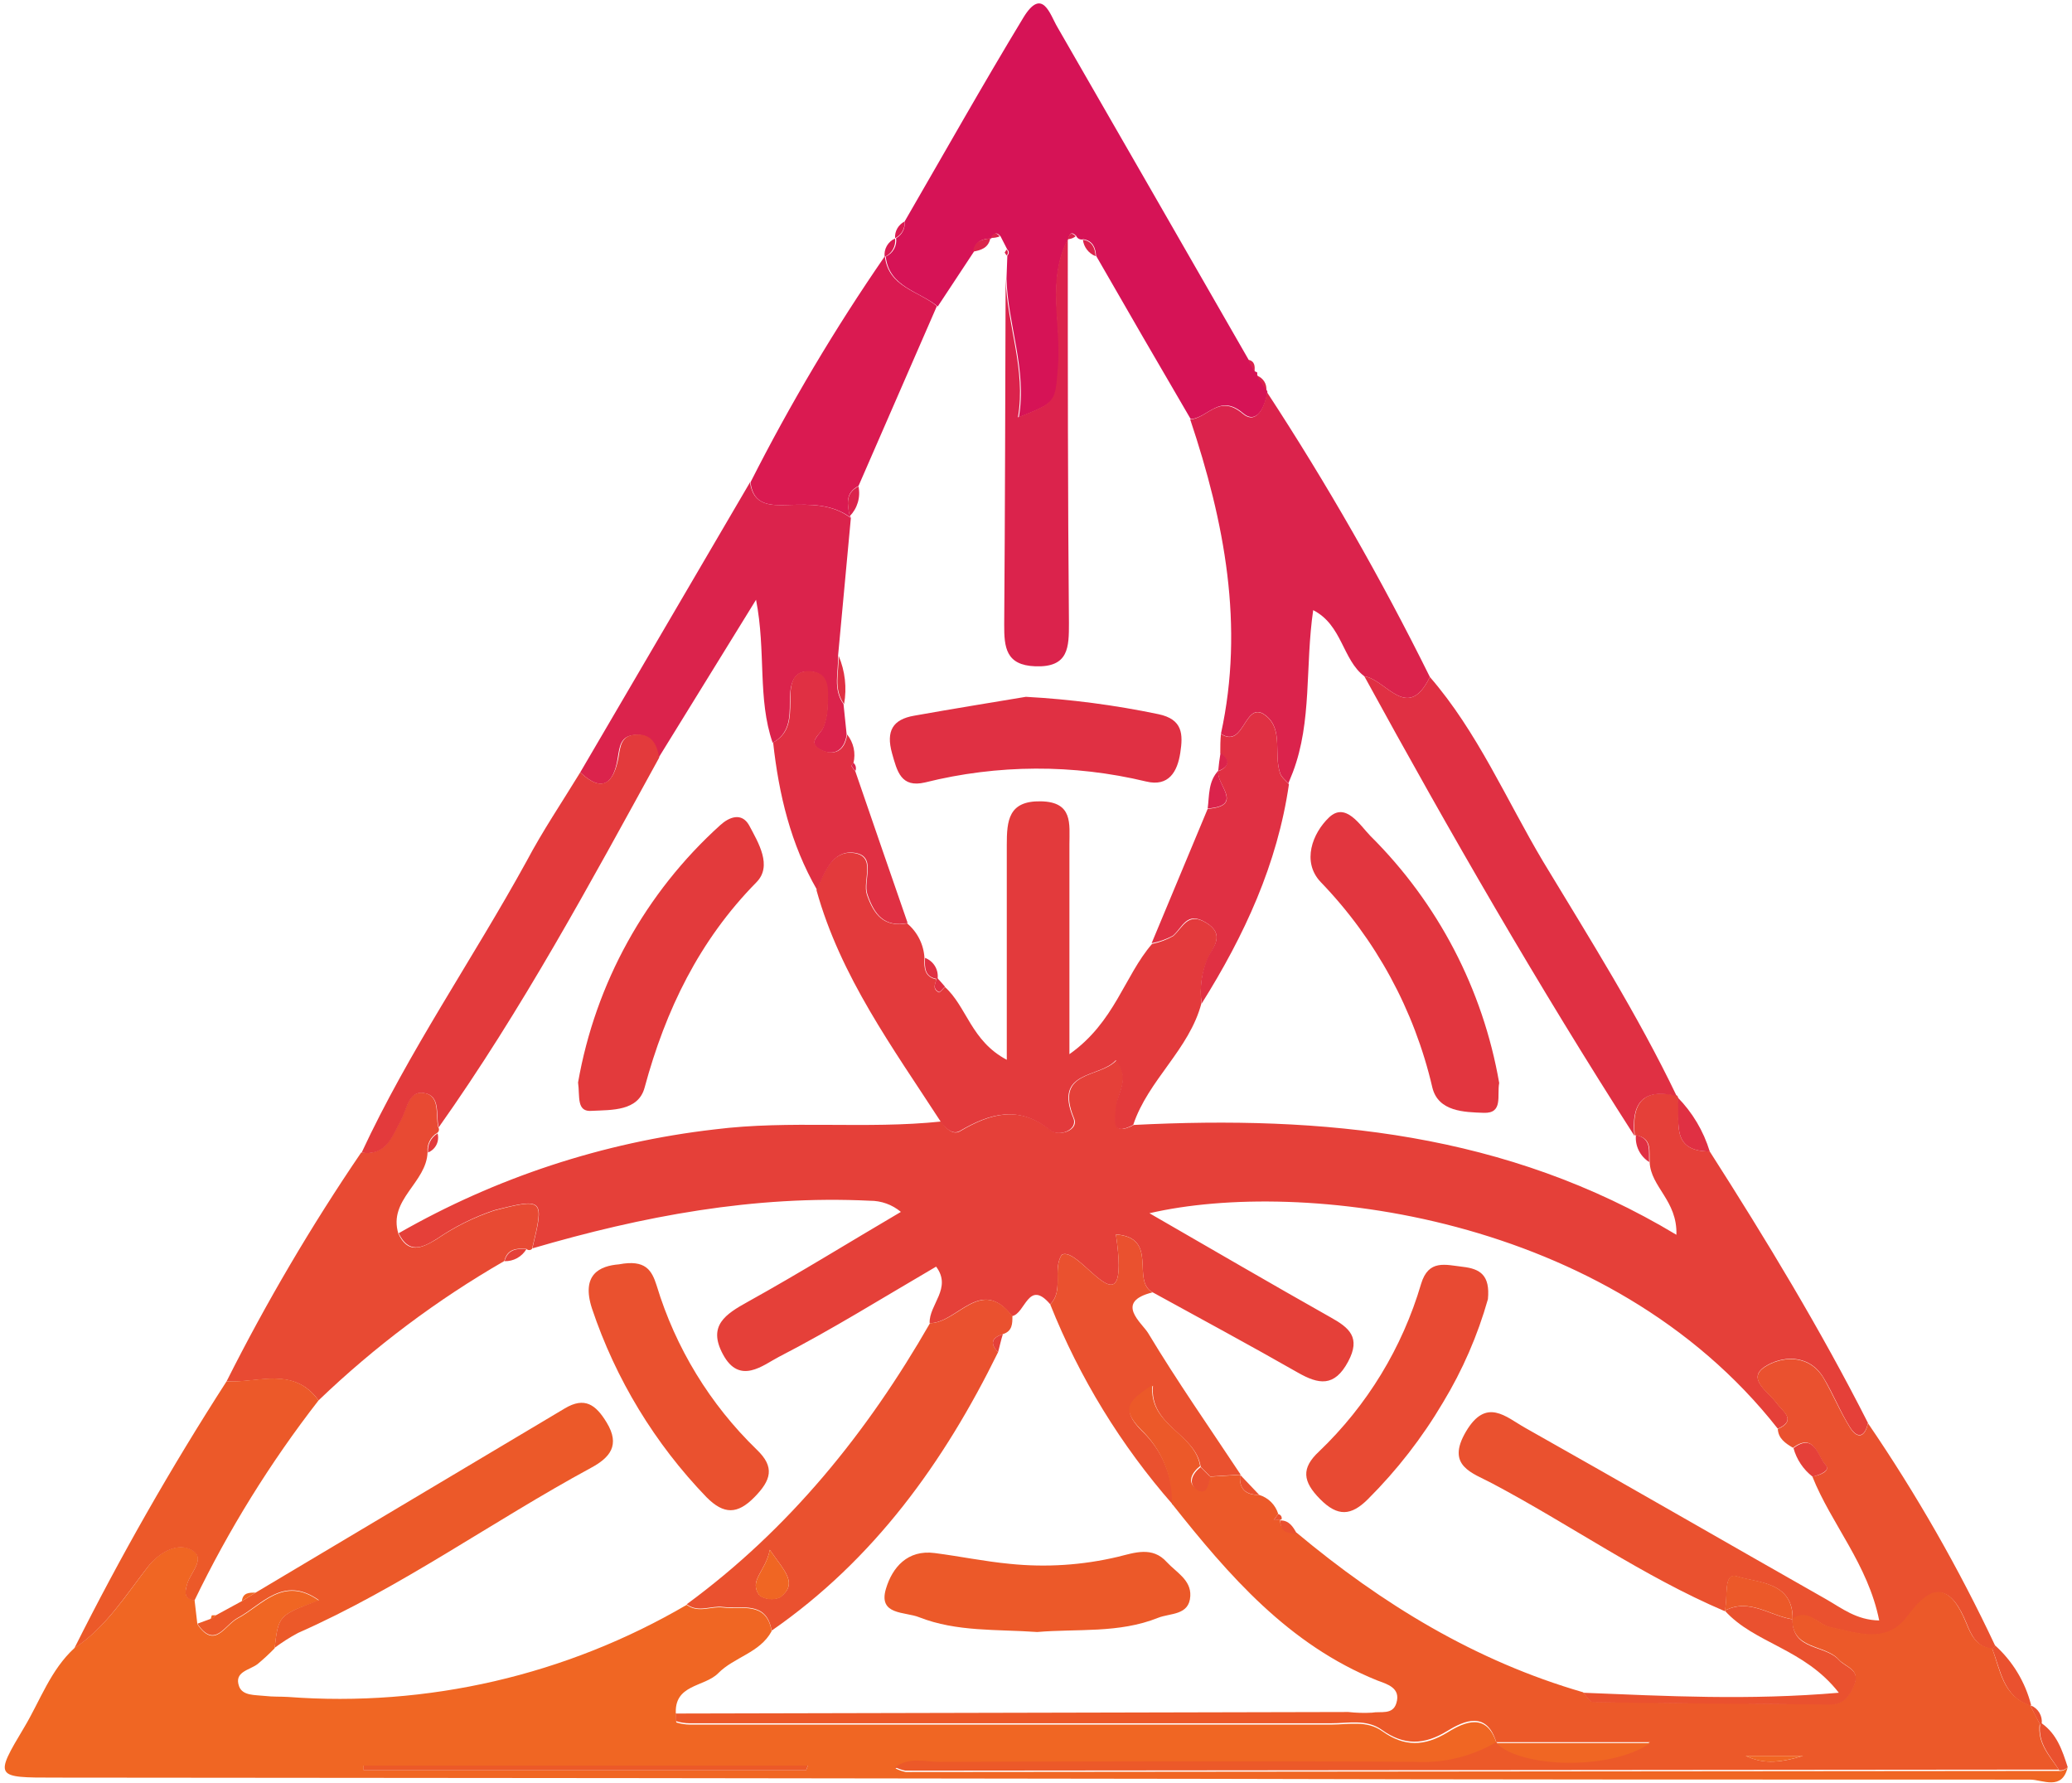 <?xml version="1.0" encoding="UTF-8"?> <svg xmlns="http://www.w3.org/2000/svg" width="1046" height="900" viewBox="0 0 1046 900" fill="none"> <g clip-path="url(#clip0_1333:344)"> <path d="M863.118 581.198C891.606 625.764 919.034 671.005 942.991 718.219C941.593 725.101 937.881 726.593 934.025 720.577C928.915 712.491 925.445 703.395 920.432 695.214C912.816 682.893 898.933 684.577 890.883 689.871C881.58 695.983 892.86 702.529 897.15 708.497C899.705 712.107 907.417 716.775 897.487 721.155C812.168 612.384 656.184 594.77 580.265 612.385C612.223 630.818 641.771 648.048 671.561 664.845C681.201 670.187 687.082 675.096 680.575 687.272C673.633 700.267 665.68 698.823 655.075 692.759C630.974 678.994 606.294 665.711 581.855 652.283C570.817 646.315 585.278 624.706 563.346 623.069C571.106 676.877 544.595 627.401 535.87 633.465C531.291 641.262 537.123 651.32 530.182 658.347C519.096 645.304 517.649 663.16 510.901 664.315C495.139 643.716 483.281 667.925 469.302 667.877C468.916 658.492 480.774 650.261 472.58 639.336C445.682 655.026 419.99 671.101 393.141 684.914C385.333 688.957 373.33 699.352 364.943 683.566C357.182 669.128 366.196 663.353 377.669 657C403.698 642.561 428.956 626.871 454.793 611.711C450.407 608.035 444.853 606.039 439.127 606.08C380.754 603.24 324.356 613.828 268.73 630.144C274.804 605.213 274.611 604.492 249.449 610.893C239.183 614.339 229.449 619.199 220.528 625.331C212.815 630.144 206.356 632.839 201.247 622.491C250.285 594.397 304.538 576.564 360.701 570.08C398.926 565.267 437.151 570.08 475.183 566.085C477.496 569.599 481.208 573.256 484.823 570.898C500.152 561.898 514.661 557.759 530.471 570.513C534.665 573.882 544.932 570.513 542.185 564.401C532.062 539.855 555.537 544.331 563.635 535.139C571.01 544.427 563.972 551.502 563.635 559.203C563.297 564.016 560.55 574.123 572.408 567.818C667.705 563.005 760.398 571.62 846.296 623.262C846.826 605.984 833.377 599.198 832.799 586.684C832.413 581.246 834.294 574.652 826.099 573.064H825.279C823.641 557.085 829.184 549 846.634 552.994L847.019 553.524C848.561 565.075 842.295 581.149 863.118 581.198Z" fill="#E54039"></path> <path d="M1043.83 891.962C1040.99 904.09 1031.11 898.267 1024.89 898.267C887.607 898.267 750.132 898.267 613.043 897.881C417.983 897.593 222.906 897.384 27.813 897.256C-2.603 897.256 -2.94 897.256 12.244 871.844C20.342 858.32 25.452 842.967 37.647 831.801C53.554 821.309 63.484 805.282 74.763 790.7C80.307 783.48 88.742 779.245 94.96 781.459C105.42 785.261 96.406 793.202 94.623 799.17C93.321 803.55 92.598 806.726 98.238 807.785C98.72 811.78 99.154 815.822 99.636 819.817C108.457 832.812 113.374 820.395 119.929 816.93C132.317 810.432 142.97 795.079 160.998 807.93C140.608 815.341 140.608 815.341 138.632 831.994C135.914 834.79 133.05 837.441 130.052 839.935C126.003 843.063 118.001 843.737 120.7 851.197C122.484 856.01 128.75 855.48 133.426 856.01C138.101 856.539 141.379 856.298 145.38 856.539C215.652 861.836 285.871 845.618 346.675 810.047C352.555 814.475 359.015 810.625 364.896 811.395C373.958 812.55 387.069 807.978 389.527 823.379C383.598 834.304 370.68 836.373 362.582 844.555C355.592 851.678 339.926 849.994 341.228 865.587C341.228 866.887 341.228 869.293 341.517 869.438C343.717 870.128 346.008 870.485 348.314 870.496C456.224 870.496 564.166 870.496 672.14 870.496C680.768 870.496 690.023 868.234 697.784 873.817C708.871 881.758 719.042 881.614 730.899 874.347C739.528 869.053 750.614 864.24 755.531 880.026C743.294 887.213 729.221 890.676 715.04 889.988C634.831 889.266 554.621 889.555 474.412 889.988C467.23 889.988 459.421 887.293 452.094 892.635C453.71 893.454 455.429 894.053 457.204 894.416L1039.54 893.887C1040.36 893.958 1041.19 893.819 1041.94 893.482C1042.69 893.145 1043.34 892.622 1043.83 891.962V891.962ZM406.928 893.55L407.844 891.192H183.605V893.55H406.928Z" fill="#F06623"></path> <path d="M456.674 111.803C476.582 77.439 496.055 42.835 516.638 8.857C526.278 -6.93 530.135 7.557 533.798 13.669C565.934 69.466 598.069 125.359 630.204 181.348C631.264 183.37 632.324 185.391 633.433 187.413L634.686 187.99V189.386L639.507 196.99L639.844 197.76C638.736 205.124 634.638 214.605 627.504 208.541C615.646 198.434 609.718 211.092 601.089 211.525C585.022 184.06 569.099 156.578 553.32 129.081C553.031 124.894 551.633 121.525 546.909 120.755C546.205 120.979 545.442 120.931 544.772 120.618C544.102 120.306 543.574 119.754 543.294 119.07C540.884 116.616 539.92 118.06 539.294 120.562C528.255 141.498 536.112 163.878 534.473 185.68C533.027 202.814 533.943 202.91 514.324 210.659C518.518 186.594 508.781 164.022 508.106 140.68L508.54 128.937C508.761 128.761 508.939 128.538 509.062 128.283C509.185 128.029 509.248 127.751 509.248 127.469C509.248 127.187 509.185 126.908 509.062 126.654C508.939 126.4 508.761 126.177 508.54 126.001L505.117 119.311C503.141 116.905 501.744 117.675 500.683 120.081L500.345 120.418C495.911 120.418 492.296 121.862 491.669 127.012L473.4 154.685C464.049 146.937 448.913 145.06 447.13 129.514C448.893 128.74 450.357 127.417 451.304 125.742C452.251 124.068 452.63 122.133 452.384 120.225V120.225C453.852 119.401 455.042 118.161 455.805 116.663C456.569 115.164 456.871 113.473 456.674 111.803V111.803Z" fill="#D61356"></path> <path d="M897.487 721.299C907.417 716.919 899.705 712.25 897.15 708.641C892.86 702.673 881.58 696.127 890.883 690.015C898.933 684.721 912.815 683.036 920.431 695.357C925.252 703.539 928.915 712.635 934.024 720.721C937.881 726.737 941.593 725.245 942.991 718.363C967.376 754.052 988.862 791.632 1007.24 830.742L1005.85 832.234C998.038 831.657 995.242 825.496 992.88 819.673C985.12 800.422 976.154 798.256 963.236 815.919C952.679 830.357 937.785 824.341 924.288 821.55C917.829 820.25 913.008 811.924 905.007 817.459C905.296 798.208 887.412 799.074 876.952 795.753C869.529 793.443 872.663 806.967 870.638 813.224C829.425 795.657 792.839 769.668 753.36 748.78C743.286 743.39 729.789 740.021 740.056 722.598C750.324 705.176 760.206 715.234 769.894 720.673C820.748 749.309 871.12 778.427 922.022 807.304C929.831 811.78 937.254 817.748 948.678 817.94C942.942 789.448 924.577 769.427 914.936 745.315C918.696 744.689 924.577 742.427 921.444 739.298C917.539 735.304 915.948 722.694 905.151 730.78C901.247 728.469 897.776 726.111 897.487 721.299Z" fill="#EA512F"></path> <path d="M600.847 211.716C609.475 211.283 615.308 198.625 627.263 208.732C634.397 214.796 638.494 205.315 639.602 197.951C669.858 244.192 697.319 292.198 721.837 341.71C710.557 364.908 699.76 342.914 688.77 341.374C677.635 332.951 677.682 315.529 662.932 307.972C658.787 336.368 662.45 363.994 652.665 389.791L650.448 395.277L650.689 395.759C649.195 393.978 647.026 392.438 646.303 390.416C642.88 380.791 647.845 368.662 639.458 361.539C628.178 351.914 628.516 378.432 616.369 370.347C628.275 315.818 618.152 263.406 600.847 211.716Z" fill="#DB234C"></path> <path d="M201.102 622.685C205.922 633.032 212.622 630.193 220.383 625.524C229.304 619.392 239.039 614.532 249.305 611.086C274.515 604.54 274.708 605.262 268.586 630.337C268.405 630.542 268.182 630.706 267.933 630.818C267.683 630.931 267.413 630.989 267.14 630.989C266.866 630.989 266.596 630.931 266.346 630.818C266.097 630.706 265.875 630.542 265.694 630.337C260.874 630 256.053 630.337 254.607 636.498C220.605 656.079 189.108 679.706 160.805 706.861C148.224 689.535 130.34 698.198 114.385 697.236C134.477 657.285 157.181 618.699 182.351 581.727C194.98 583.46 197.728 573.594 202.259 565.364C205.151 560.118 206.067 550.925 213.297 551.551C222.649 552.61 219.66 562.524 221.25 568.973C221.404 569.2 221.511 569.456 221.565 569.724C221.619 569.993 221.62 570.269 221.566 570.538C221.512 570.806 221.405 571.062 221.252 571.289C221.098 571.516 220.901 571.711 220.672 571.861C219.034 572.841 217.711 574.267 216.857 575.972C216.003 577.677 215.654 579.591 215.852 581.487C215.418 597.032 195.848 605.407 201.102 622.685Z" fill="#E84A33"></path> <path d="M292.928 389.84L378.633 243.434C380.272 255.466 389.286 255.129 397.914 254.888C409.001 254.551 420.039 254.262 429.535 261.482C427.382 284.68 425.229 307.861 423.076 331.027C423.365 339.209 420.329 347.776 425.824 355.38L427.414 370.733C426.257 379.3 420.425 381.851 413.869 378.289C407.314 374.728 414.11 370.878 415.653 367.075C417.017 363.41 417.718 359.531 417.725 355.621C417.725 348.498 418.304 339.546 408.856 338.92C399.408 338.295 398.782 347.198 398.734 354.369C398.734 362.503 398.444 370.348 390.057 374.92C382.345 352.733 386.779 328.813 381.67 302.728L332.407 382.573C331.153 375.883 328.599 370.396 320.452 370.974C313.077 371.503 312.788 376.942 311.824 382.669C309.896 394.894 304.449 400.765 292.928 389.84Z" fill="#DB234C"></path> <path d="M688.77 341.375C699.76 342.915 710.558 364.91 721.837 341.712C745.938 369.53 760.399 403.605 778.957 434.792C802.432 473.68 826.726 512.134 846.441 553.236C828.992 549.001 823.448 557.327 825.087 573.305C776.595 497.744 731.863 420.113 688.77 341.375Z" fill="#E03043"></path> <path d="M292.928 389.84C304.449 400.765 309.896 394.653 312.209 382.476C313.173 376.749 313.463 371.311 320.838 370.781C328.984 370.204 331.539 375.594 332.792 382.38C297.893 445.91 263.477 509.728 221.444 569.07C219.853 562.621 222.842 552.706 213.49 551.648C206.26 550.878 205.344 560.214 202.452 565.46C197.921 573.69 195.174 583.557 182.544 581.824C206.357 530.568 238.7 484.075 265.838 434.696C273.936 419.391 283.818 404.76 292.928 389.84Z" fill="#E33A3C"></path> <path d="M429.776 261.482C420.135 254.262 409.242 254.551 398.155 254.888C389.286 255.129 380.272 255.466 378.874 243.434C398.88 203.914 421.539 165.789 446.695 129.321C448.479 144.963 463.615 146.744 472.966 154.492C459.791 184.781 446.599 215.054 433.391 245.311C426.546 248.776 427.8 254.599 428.957 260.375L429.776 261.482Z" fill="#DA1A51"></path> <path d="M114.386 697.235C130.341 698.053 148.128 689.39 160.805 706.861C136.417 738.257 115.413 772.135 98.141 807.93C92.502 806.871 93.321 803.695 94.526 799.315C96.31 793.347 105.323 785.406 94.864 781.604C88.645 779.39 80.403 783.625 74.667 790.845C63.387 805.283 53.457 821.454 37.55 831.946C60.712 785.693 86.361 740.723 114.386 697.235V697.235Z" fill="#EC5929"></path> <path d="M1007.25 830.6C1016.12 838.627 1022.43 849.091 1025.37 860.68L1024.98 861.065C1011.1 856.252 1010.09 843.113 1005.7 832.188L1007.25 830.6Z" fill="#EA512F"></path> <path d="M863.118 581.198C842.295 581.198 848.657 565.075 846.777 553.765C854.364 561.456 859.971 570.869 863.118 581.198V581.198Z" fill="#E03043"></path> <path d="M1043.83 891.963C1043.3 892.553 1042.63 893.002 1041.88 893.271C1041.13 893.54 1040.33 893.619 1039.54 893.503C1034.96 886.38 1028.65 879.978 1029.9 870.401L1030.67 869.823C1038.43 875.31 1041.13 883.588 1043.83 891.963Z" fill="#EA512F"></path> <path d="M633.288 187.605C632.179 185.584 631.119 183.562 630.058 181.541C633.529 182.263 633.577 184.862 633.288 187.605Z" fill="#DB234C"></path> <path d="M1025.37 860.872C1027.13 861.617 1028.6 862.91 1029.56 864.558C1030.53 866.206 1030.93 868.12 1030.72 870.017L1029.95 870.594C1028.26 867.514 1026.62 864.386 1025.13 861.257L1025.37 860.872Z" fill="#EA512F"></path> <path d="M456.673 111.802C456.823 113.529 456.442 115.261 455.581 116.765C454.719 118.27 453.419 119.477 451.853 120.225C451.736 118.503 452.131 116.785 452.988 115.286C453.846 113.788 455.128 112.576 456.673 111.802V111.802Z" fill="#DA1A51"></path> <path d="M639.266 197.182L634.445 189.578C636.003 190.098 637.332 191.139 638.211 192.524C639.089 193.909 639.461 195.555 639.266 197.182V197.182Z" fill="#DB234C"></path> <path d="M451.853 120.37C452.099 122.277 451.72 124.213 450.773 125.887C449.826 127.561 448.362 128.885 446.599 129.659C446.352 127.752 446.731 125.816 447.678 124.142C448.625 122.467 450.09 121.144 451.853 120.37V120.37Z" fill="#DA1A51"></path> <path d="M606.536 506.31C600.415 529.796 579.591 545.101 572.071 567.818C560.213 574.122 562.961 564.256 563.299 559.203C563.781 551.743 570.818 544.764 563.299 535.138C555.201 544.331 531.725 539.951 541.848 564.401C544.355 570.513 534.329 574.026 530.135 570.513C514.325 557.759 499.816 561.898 484.487 570.898C480.824 573.015 477.112 569.358 474.847 566.085C450.745 528.93 424.33 492.978 412.183 449.326C415.847 440.614 419.943 429.545 430.355 430.508C442.936 431.711 435.175 444.416 437.634 451.636C441.153 461.694 446.166 468.144 457.927 466.074C460.527 468.247 462.649 470.934 464.159 473.966C465.669 476.997 466.534 480.308 466.7 483.689C466.411 488.502 466.7 493.315 473.015 494.374V493.7C472.244 496.299 470.364 499.139 473.979 500.919C474.413 501.16 476.003 499.139 477.016 498.176C488.102 508.187 490.175 525.369 508.251 534.946C508.251 497.262 508.251 461.935 508.251 426.561C508.251 414.192 509.071 404.181 525.411 404.47C541.752 404.759 539.872 415.78 539.872 426.224V532.106C562.768 515.935 567.54 492.737 581.567 476.47C585.321 475.703 588.932 474.355 592.269 472.475C597.089 468.288 599.595 460.01 609.091 465.882C618.587 471.753 612.417 478.203 609.766 483.786C606.669 490.864 605.552 498.648 606.536 506.31Z" fill="#E33A3C"></path> <path d="M503.863 682.507C476.58 738.095 441.2 787.283 389.526 823.09C387.068 807.689 373.957 812.261 364.895 811.106C359.014 810.336 352.555 814.186 346.674 809.758C398.444 771.785 437.777 723.128 469.494 667.876C483.473 667.876 495.331 643.812 511.093 664.314C511.093 668.165 511.093 671.919 506.273 673.411C500.778 675.192 499.525 677.983 503.863 682.507ZM388.611 782.277C386.49 793.395 377.813 797.582 383.356 805.234C384.879 806.279 386.645 806.916 388.485 807.085C390.325 807.253 392.177 806.948 393.865 806.197C403.119 799.122 395.986 793.058 388.611 782.277V782.277Z" fill="#EA512F"></path> <path d="M592.076 759.464C565.84 729.532 544.909 695.353 530.184 658.394C537.125 651.368 531.292 641.309 535.871 633.512C544.596 627.448 571.108 676.827 563.347 623.116C585.279 624.753 570.818 646.362 581.857 652.33C562.335 657.143 576.506 667.731 579.64 672.929C594.1 696.993 610.585 720.576 626.3 744.304L610.971 745.266L606.151 740.453C603.548 723.416 580.218 720.047 582.05 699.448C571.397 706.86 564.986 710.662 576.313 722.116C581.394 726.907 585.42 732.703 588.133 739.133C590.847 745.563 592.19 752.487 592.076 759.464Z" fill="#EA512F"></path> <path d="M832.558 586.54C830.285 585.115 828.454 583.085 827.271 580.68C826.088 578.274 825.598 575.587 825.858 572.92C834.052 574.653 832.172 581.246 832.558 586.54Z" fill="#E03043"></path> <path d="M610.97 745.364L626.298 744.401H626.009C625.383 751.476 628.757 754.7 635.65 754.556C637.926 755.245 639.996 756.484 641.678 758.163C643.359 759.842 644.6 761.909 645.291 764.182L643.025 767.262L646.978 766.877H646.206C646.206 772.845 650.207 773.374 654.593 773.663C697.687 809.663 744.829 838.444 799.202 854.182C800.841 855.818 802.479 858.994 804.022 858.994C843.982 859.572 883.942 859.861 923.902 860.15C930.651 860.15 933.784 855.577 936.001 850.235C939.231 842.535 931.567 841.428 928.192 837.625C921.203 829.829 904.525 832.813 904.766 817.123C912.816 811.396 917.636 819.914 924.047 821.214C937.544 824.005 952.438 830.07 962.995 815.583C975.913 797.92 984.879 800.182 992.639 819.337C995.001 825.16 997.797 831.321 1005.61 831.898C1009.85 842.92 1010.86 855.962 1024.89 860.775C1026.53 863.904 1028.17 867.032 1029.71 870.112C1028.41 879.738 1034.53 886.091 1039.35 893.214L457.01 893.743C455.235 893.38 453.517 892.781 451.901 891.963C459.228 886.62 467.037 889.363 474.219 889.315C554.428 889.075 634.637 888.786 714.847 889.315C729.027 890.003 743.1 886.541 755.337 879.353C767.195 891.77 812.602 893.455 832.944 879.353H755.337C750.517 863.567 739.334 868.379 730.706 873.674C718.848 880.941 708.677 881.085 697.59 873.144C689.83 867.561 680.575 869.871 671.946 869.823C563.972 869.823 456.03 869.823 348.12 869.823C345.815 869.812 343.523 869.455 341.324 868.765C340.842 868.765 341.324 866.214 341.035 864.914C454.279 864.626 567.491 864.369 680.671 864.144C684.64 864.59 688.638 864.703 692.625 864.481C696.915 863.663 703.086 865.781 704.917 859.668C707.327 851.872 700.097 850.043 695.277 848.214C650.545 830.166 620.37 795.273 591.641 759.032C591.78 752.058 590.463 745.131 587.774 738.693C585.086 732.254 581.084 726.446 576.023 721.636C564.696 710.182 571.203 706.38 581.759 698.968C579.783 719.567 603.113 723.032 605.86 739.973C601.522 743.39 598.968 748.444 604.222 751.524C609.476 754.604 610.006 748.54 610.681 744.786L610.97 745.364ZM910.213 886.283H881.291C889.437 890.037 896.957 890.326 910.213 886.283Z" fill="#EC5929"></path> <path d="M109.035 815.294L122.097 808.171L129.038 803.887C181.097 772.893 233.124 741.898 285.119 710.903C295.193 704.887 300.785 709.026 306.232 717.978C313.269 729.529 307.871 735.738 298.375 740.887C248.629 767.839 202.548 801.24 150.537 824.197C146.38 826.407 142.399 828.933 138.631 831.754C140.608 815.342 140.607 815.342 160.997 807.689C142.969 794.839 132.076 810.192 119.929 816.689C113.373 820.155 108.456 832.572 99.635 819.577L106.335 817.122C107.326 816.66 108.238 816.043 109.035 815.294V815.294Z" fill="#EC5929"></path> <path d="M406.927 893.551H183.604V891.192H407.843L406.927 893.551Z" fill="#EC5929"></path> <path d="M539.051 120.561C539.051 185.197 539.051 249.785 539.629 314.422C539.629 326.598 539.629 336.946 522.662 336.32C507.719 335.791 506.899 326.694 506.948 315.192C507.381 257.053 507.478 198.865 507.671 140.678C508.346 164.02 518.083 186.4 513.889 210.657C533.508 202.908 532.591 202.812 534.037 185.678C535.917 163.972 528.061 141.496 539.051 120.561Z" fill="#DB234C"></path> <path d="M553.08 129.321C551.361 128.635 549.859 127.5 548.731 126.035C547.603 124.571 546.891 122.83 546.668 120.995C551.392 121.717 552.791 125.086 553.08 129.321Z" fill="#DB234C"></path> <path d="M499.912 120.417C498.9 125.23 495.092 126.337 491.235 127.011C491.862 121.861 495.67 120.61 499.912 120.417Z" fill="#DB234C"></path> <path d="M543.052 119.262C541.901 120.153 540.506 120.673 539.052 120.754C539.678 118.251 540.642 116.807 543.052 119.262Z" fill="#DB234C"></path> <path d="M504.682 119.309C503.275 119.875 501.763 120.138 500.247 120.079C501.308 117.673 502.706 116.903 504.682 119.309Z" fill="#DB234C"></path> <path d="M508.154 128.937L507.19 127.493L508.106 126.001C508.33 126.173 508.512 126.393 508.639 126.646C508.766 126.898 508.834 127.175 508.839 127.457C508.843 127.739 508.784 128.019 508.666 128.275C508.547 128.531 508.372 128.757 508.154 128.937V128.937Z" fill="#DB234C"></path> <path d="M870.589 813.08C872.614 806.823 869.48 793.299 876.904 795.609C887.364 798.93 905.247 798.256 904.958 817.315C893.63 815.679 883.218 806.438 870.782 812.935L870.589 813.08Z" fill="#EC5929"></path> <path d="M915.034 745.363C910.343 741.716 906.96 736.651 905.393 730.925C916.19 722.839 917.781 735.449 921.686 739.443C924.385 742.283 918.552 744.545 915.034 745.363Z" fill="#E54039"></path> <path d="M581.373 476.087L609.668 408.274C628.949 406.734 612.994 395.231 615.211 389.023L614.825 389.408C620.609 387.001 620.899 383.825 616.03 380.071C616.03 376.894 616.03 373.718 616.368 370.445C628.515 378.531 628.177 351.964 639.457 361.638C647.844 368.809 642.879 380.889 646.302 390.515C647.025 392.536 649.194 394.076 650.688 395.857C644.856 436.188 628.177 472.237 606.631 506.552C605.484 498.791 606.501 490.864 609.571 483.643C612.222 478.06 618.826 471.852 608.896 465.739C598.966 459.627 597.087 468.146 592.073 472.333C588.722 474.129 585.113 475.395 581.373 476.087V476.087Z" fill="#E03043"></path> <path d="M652.665 389.839L650.448 395.326L652.665 389.839Z" fill="#E03043"></path> <path d="M265.789 630.432C264.665 632.358 263.043 633.946 261.092 635.03C259.141 636.114 256.934 636.654 254.703 636.593C256.245 630.673 260.776 630.095 265.789 630.432Z" fill="#E54039"></path> <path d="M220.913 572.103C221.422 574.018 221.213 576.053 220.326 577.825C219.438 579.597 217.933 580.985 216.093 581.728C215.895 579.832 216.244 577.919 217.098 576.214C217.951 574.508 219.275 573.082 220.913 572.103V572.103Z" fill="#E33A3C"></path> <path d="M427.656 370.734C429.264 372.733 430.387 375.077 430.939 377.581C431.491 380.086 431.456 382.683 430.837 385.172C430.5 385.702 429.728 386.423 429.873 386.664C430.428 387.622 431.073 388.525 431.801 389.36C440.606 415.028 449.411 440.552 458.216 465.932C446.455 468.194 441.442 461.744 437.923 451.493C435.417 444.274 443.225 431.568 430.644 430.365C420.233 429.402 416.184 440.472 412.472 449.183C399.168 426.13 393.191 401.055 390.299 374.777C398.686 370.204 398.927 362.359 398.975 354.226C398.975 347.054 398.975 338.103 409.098 338.777C419.221 339.45 418.064 348.402 417.967 355.477C417.96 359.388 417.258 363.266 415.894 366.932C414.352 370.734 407.266 374.44 414.111 378.146C420.955 381.851 426.499 379.3 427.656 370.734Z" fill="#E03043"></path> <path d="M423.365 331.026C426.626 338.706 427.58 347.167 426.112 355.379C420.569 347.775 423.606 339.208 423.365 331.026Z" fill="#E03043"></path> <path d="M433.39 245.501C433.945 248.183 433.83 250.959 433.057 253.586C432.283 256.213 430.875 258.61 428.956 260.566C427.799 254.79 426.546 248.967 433.39 245.501Z" fill="#DB234C"></path> <path d="M751.144 655.748C745.964 674.057 738.344 691.588 728.489 707.871C717.963 725.691 705.216 742.105 690.554 756.722C682.118 765.144 675.322 765.673 666.452 756.722C657.583 747.77 656.812 741.08 665.874 732.657C690.163 709.437 707.93 680.264 717.402 648.048C721.162 635.535 729.694 638.422 738.467 639.433C747.24 640.443 752.301 643.668 751.144 655.748Z" fill="#E84A33"></path> <path d="M870.735 812.985C883.172 806.487 893.583 815.728 904.911 817.365C904.67 833.295 921.348 830.07 928.337 837.867C931.712 841.669 939.376 842.68 936.146 850.477C933.929 855.819 930.796 860.439 924.047 860.391C884.087 860.103 844.127 859.814 804.167 859.236C802.48 859.236 800.841 856.156 799.347 854.423C841.138 856.108 882.979 858.322 928.289 854.423C910.84 831.995 885.726 829.637 870.735 812.985Z" fill="#EA512F"></path> <path d="M635.697 754.555C628.756 754.555 625.382 751.475 626.057 744.4L635.697 754.555Z" fill="#EA512F"></path> <path d="M654.738 774.24C650.351 773.951 646.11 773.422 646.351 767.454C650.689 767.358 652.762 770.534 654.738 774.24Z" fill="#EA512F"></path> <path d="M646.93 766.972L642.978 767.358L645.243 764.277C645.548 764.31 645.841 764.412 646.101 764.574C646.361 764.737 646.58 764.956 646.742 765.216C646.905 765.475 647.006 765.768 647.038 766.072C647.071 766.377 647.034 766.685 646.93 766.972Z" fill="#EA512F"></path> <path d="M312.498 638.18C325.947 635.63 329.032 641.213 331.49 648.865C341.017 680.307 358.402 708.811 382.007 731.694C391.31 740.549 389.286 747.143 380.802 755.758C372.318 764.373 365.473 764.565 356.701 755.758C330.572 728.694 310.813 696.157 298.857 660.512C293.218 643.186 302.858 638.95 312.498 638.18Z" fill="#EA512F"></path> <path d="M129.039 803.887L122.098 808.17C122.628 803.791 125.858 803.887 129.039 803.887Z" fill="#F06623"></path> <path d="M109.035 815.294C108.256 816.128 107.344 816.828 106.335 817.363L106.914 815.342L109.035 815.294Z" fill="#F06623"></path> <path d="M523.627 823.765C503.237 822.321 482.992 823.765 464 816.305C456.866 813.417 443.176 815.39 447.273 801.866C450.455 791.23 458.119 782.086 471.905 783.914C484.534 785.551 497.067 788.15 509.744 789.353C528.036 791.249 546.517 790.045 564.406 785.791C572.649 783.77 581.759 780.353 589.038 788.487C593.858 793.685 601.329 797.487 600.896 805.572C600.413 815.487 590.773 814.139 584.651 816.593C564.84 824.535 543.872 822.032 523.627 823.765Z" fill="#EC5929"></path> <path d="M503.864 682.508C499.526 678.128 500.779 675.192 506.274 673.411C505.31 676.443 504.684 679.475 503.864 682.508Z" fill="#E54039"></path> <path d="M291.82 546.401C300.57 496.299 325.852 450.557 363.642 416.455C367.98 412.508 374.295 409.861 378.103 416.455C382.923 425.455 390.009 437.102 381.863 445.332C352.941 474.738 336.022 509.776 325.418 548.952C322.236 560.888 308.835 560.214 298.954 560.696C290.807 561.514 292.832 553.428 291.82 546.401Z" fill="#E33A3C"></path> <path d="M756.833 546.641C755.628 553.042 758.954 562.042 749.072 561.705C739.191 561.368 726.08 561.127 723.091 548.951C714.046 509.903 694.553 474.04 666.694 445.186C657.053 434.983 662.548 420.593 670.936 412.603C679.323 404.614 686.554 416.55 691.76 421.892C725.879 455.734 748.619 499.328 756.833 546.641V546.641Z" fill="#E2363F"></path> <path d="M473.061 493.508C474.411 495 475.76 496.492 477.062 498.032C476.049 498.947 474.459 500.968 474.025 500.728C470.41 498.947 472.29 496.107 473.061 493.508Z" fill="#E03043"></path> <path d="M466.988 483.497C469.106 484.288 470.888 485.78 472.038 487.724C473.187 489.669 473.633 491.948 473.303 494.181C466.747 493.219 466.747 488.454 466.988 483.497Z" fill="#E03043"></path> <path d="M388.61 782.278C395.985 793.059 403.071 799.123 393.864 806.342C392.176 807.093 390.324 807.399 388.484 807.23C386.644 807.062 384.878 806.425 383.355 805.38C377.812 797.583 386.489 793.492 388.61 782.278Z" fill="#F06623"></path> <path d="M606.15 740.552L610.97 745.365L606.15 740.552Z" fill="#EC5929"></path> <path d="M755.53 879.834H833.088C812.747 893.936 767.34 892.251 755.482 879.834H755.53Z" fill="#F06623"></path> <path d="M910.213 886.283C896.765 890.326 889.245 890.037 881.292 886.283H910.213Z" fill="#F06623"></path> <path d="M606.102 740.552L610.922 745.365C610.247 749.119 609.379 754.99 604.462 752.103C599.546 749.215 601.715 743.873 606.102 740.552Z" fill="#EA512F"></path> <path d="M517.89 351.722C540.381 352.951 562.747 355.879 584.795 360.482C597.135 363.08 597.28 370.588 595.834 380.022C594.388 389.455 590.049 397.252 578.577 394.46C541.885 385.642 503.602 385.807 466.988 394.941C454.841 397.781 452.912 389.407 450.31 380.166C447.225 369 450.647 363.128 461.493 361.251C481.931 357.594 502.417 354.321 517.89 351.722Z" fill="#E03043"></path> <path d="M615.212 388.829C612.995 395.23 628.757 406.733 609.668 408.08C610.536 401.535 609.861 394.316 615.212 388.829Z" fill="#DB234C"></path> <path d="M616.176 379.878C620.996 383.632 620.996 386.808 614.971 389.215C615.26 386.087 615.646 382.958 616.176 379.878Z" fill="#DB234C"></path> <path d="M431.801 389.214C431.073 388.38 430.428 387.477 429.873 386.519C429.873 386.278 430.5 385.556 430.837 385.027C431.42 385.534 431.826 386.212 432 386.964C432.173 387.716 432.104 388.504 431.801 389.214Z" fill="#DB234C"></path> </g> <defs> <clipPath id="clip0_1333:344"> <rect width="1046" height="900" fill="white"></rect> </clipPath> </defs> </svg> 